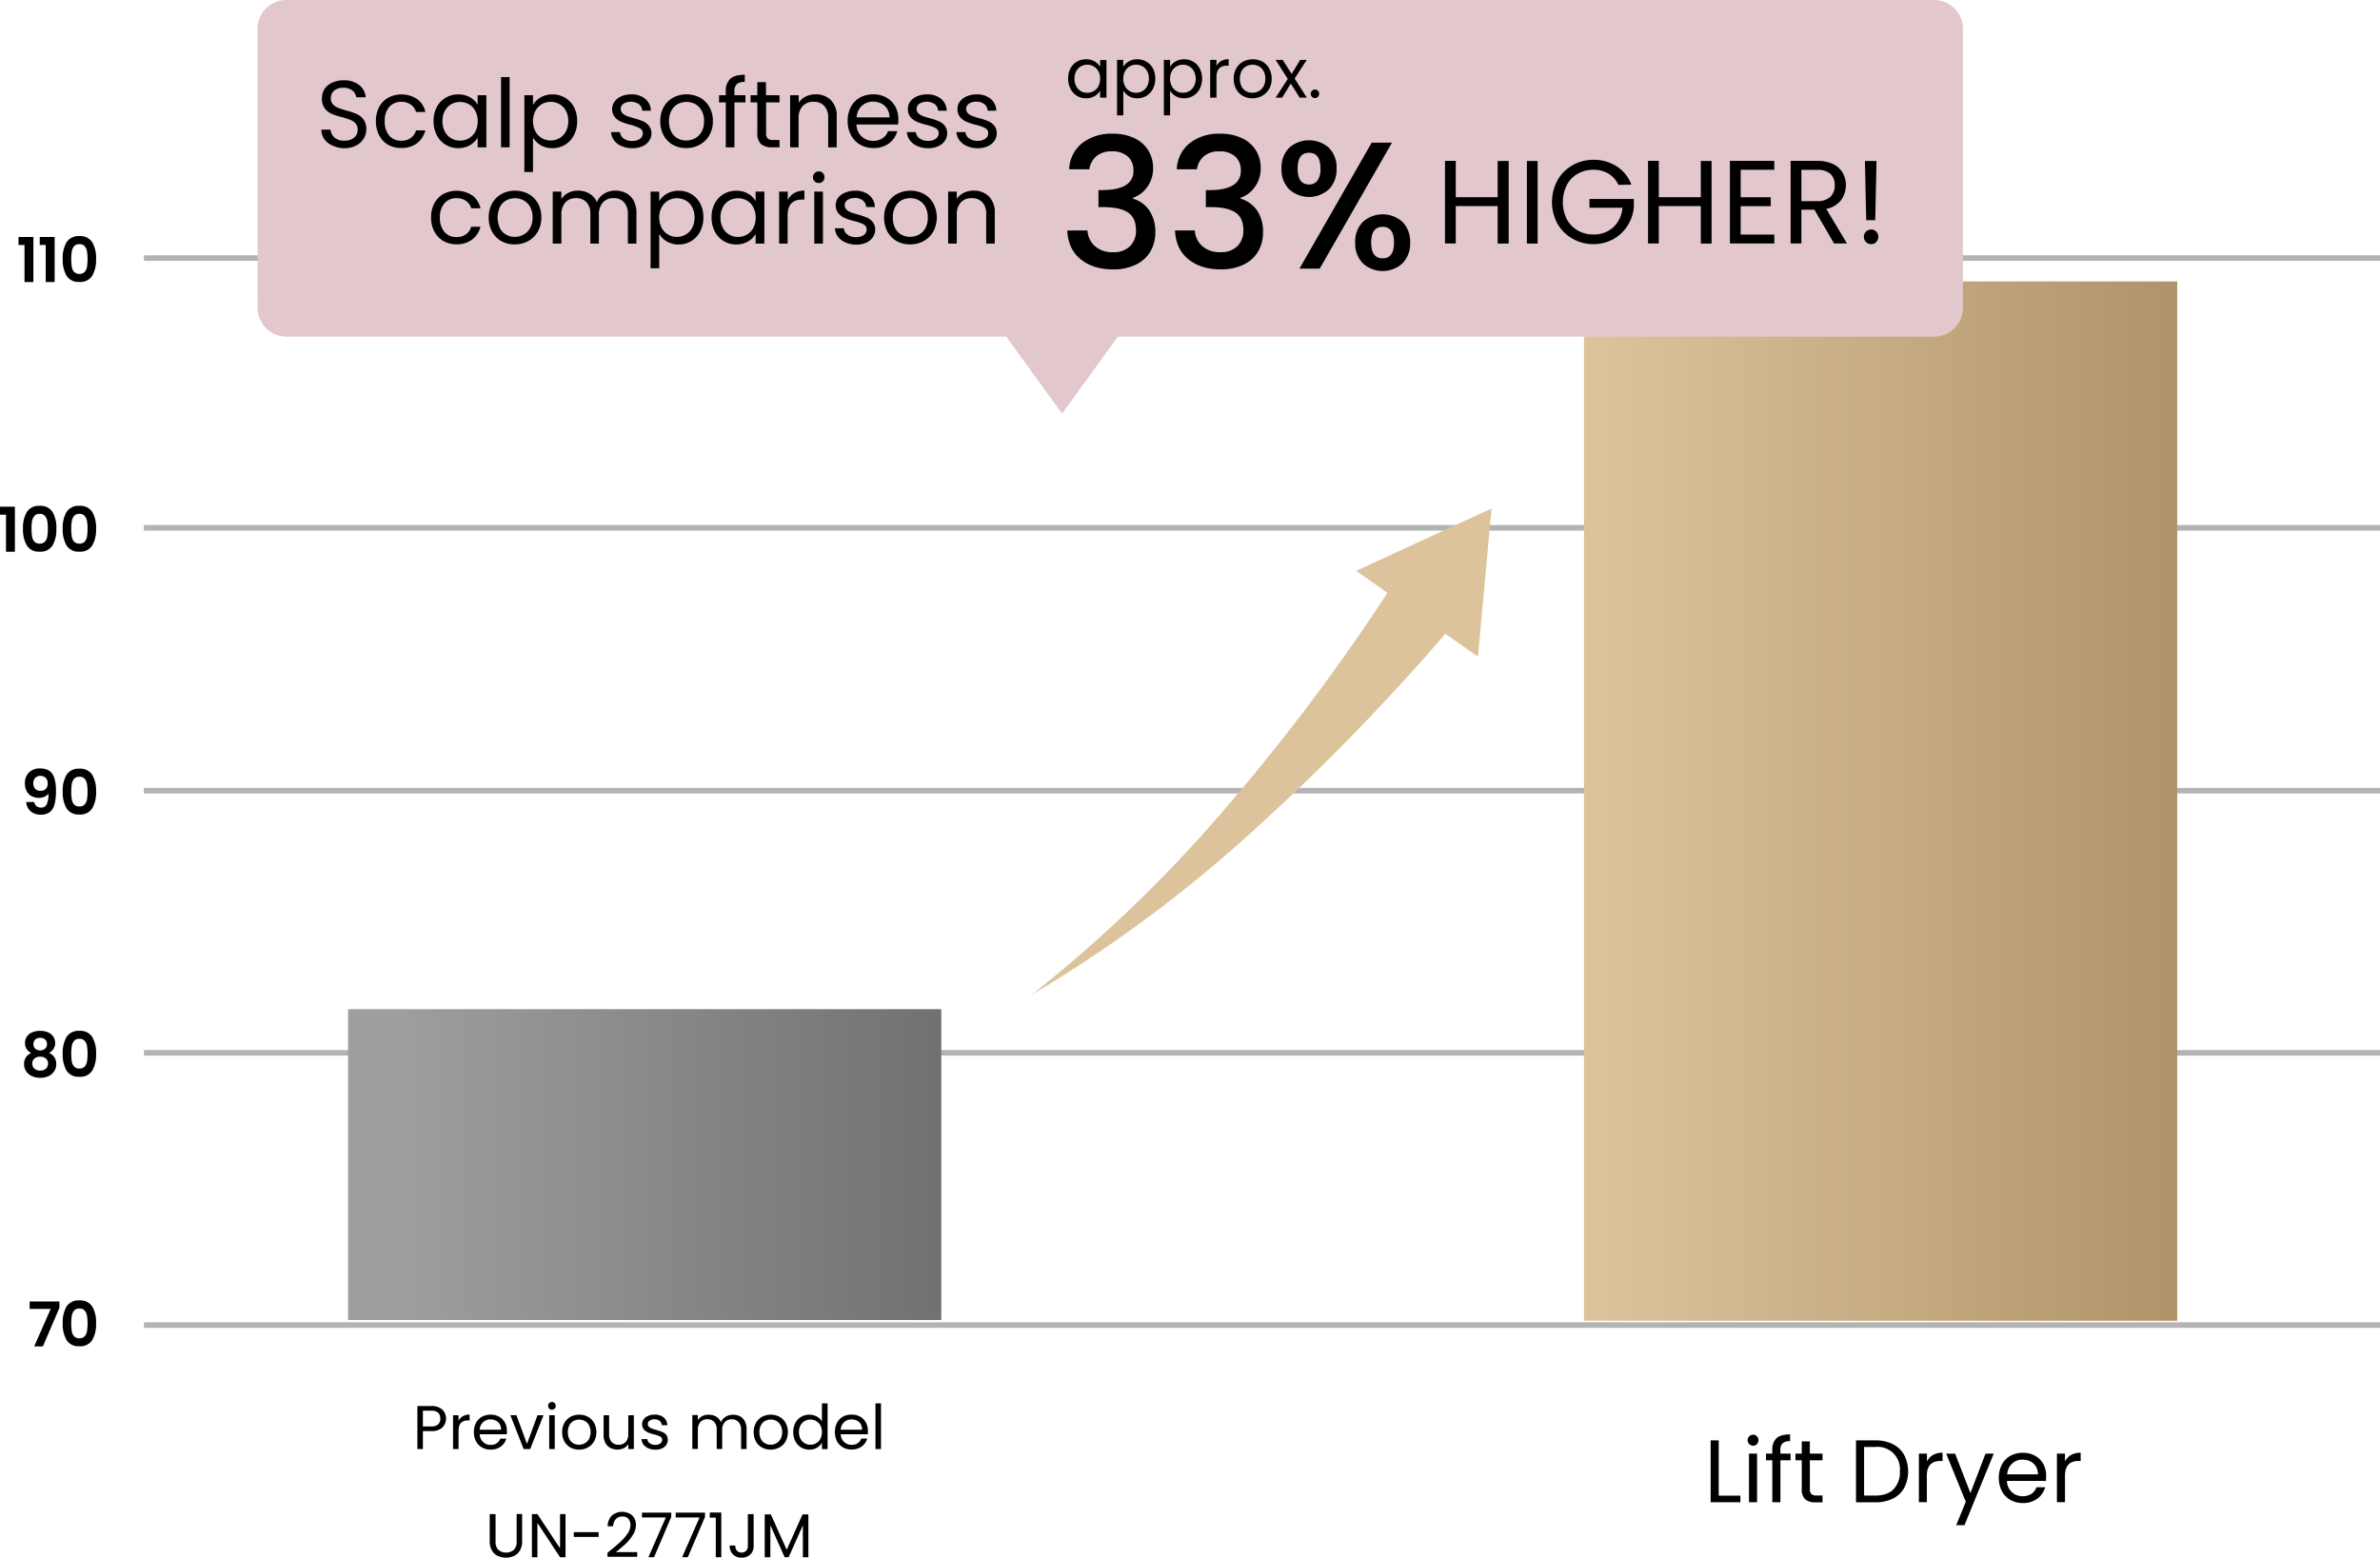 <svg xmlns="http://www.w3.org/2000/svg" xmlns:xlink="http://www.w3.org/1999/xlink" viewBox="0 0 864.49 565.93"><defs><style>.cls-1{fill:none;stroke:#b3b3b3;stroke-miterlimit:10;stroke-width:2.02px;}.cls-2{fill:url(#名称未設定グラデーション_4);}.cls-3{fill:url(#名称未設定グラデーション_3);}.cls-4{fill:#ddc39c;}.cls-5{fill:#e2c8cd;}</style><linearGradient id="名称未設定グラデーション_4" x1="-1764.21" y1="-4127.3" x2="-1762.19" y2="-4127.3" gradientTransform="matrix(106.75, 0, 0, -55.96, 188459.37, -230520.1)" gradientUnits="userSpaceOnUse"><stop offset="0.07" stop-color="#9e9e9f"/><stop offset="1" stop-color="#717071"/></linearGradient><linearGradient id="名称未設定グラデーション_3" x1="-1762.09" y1="-4067.4" x2="-1760.07" y2="-4067.4" gradientTransform="matrix(106.75, 0, 0, -161.03, 188681.77, -654685.88)" gradientUnits="userSpaceOnUse"><stop offset="0" stop-color="#ddc39c"/><stop offset="1" stop-color="#ae9269"/></linearGradient></defs><g id="レイヤー_2" data-name="レイヤー 2"><g id="レイヤー_1-2" data-name="レイヤー 1"><path d="M6.72,89V86.1h5.41v16.36H8.9V89Z"/><path d="M14.43,89V86.1h5.41v16.36H16.6V89Z"/><path d="M24.18,88a5.11,5.11,0,0,1,4.66-2.21A5.11,5.11,0,0,1,33.5,88a11.28,11.28,0,0,1,1.4,6.08,11.52,11.52,0,0,1-1.4,6.13,5.09,5.09,0,0,1-4.66,2.22,5.09,5.09,0,0,1-4.66-2.22,11.52,11.52,0,0,1-1.4-6.13A11.28,11.28,0,0,1,24.18,88Zm7.41,3.28a3.82,3.82,0,0,0-.85-1.85,2.41,2.41,0,0,0-1.9-.72,2.41,2.41,0,0,0-1.9.72,3.82,3.82,0,0,0-.85,1.85,15.75,15.75,0,0,0-.21,2.8,16.44,16.44,0,0,0,.2,2.86,3.57,3.57,0,0,0,.85,1.86,2.48,2.48,0,0,0,1.91.71,2.48,2.48,0,0,0,1.91-.71,3.57,3.57,0,0,0,.85-1.86,16.44,16.44,0,0,0,.2-2.86A15.75,15.75,0,0,0,31.59,91.27Z"/><path d="M0,187V184.1H5.41v16.36H2.18V187Z"/><path d="M9.76,186a5.08,5.08,0,0,1,4.65-2.21A5.1,5.1,0,0,1,19.07,186a11.19,11.19,0,0,1,1.4,6.08,11.43,11.43,0,0,1-1.4,6.13,5.08,5.08,0,0,1-4.66,2.22,5.06,5.06,0,0,1-4.65-2.22,11.42,11.42,0,0,1-1.41-6.13A11.19,11.19,0,0,1,9.76,186Zm7.4,3.28a3.74,3.74,0,0,0-.85-1.85,2.41,2.41,0,0,0-1.9-.72,2.39,2.39,0,0,0-1.89.72,3.83,3.83,0,0,0-.86,1.85,15.75,15.75,0,0,0-.21,2.8,17.49,17.49,0,0,0,.2,2.86,3.65,3.65,0,0,0,.85,1.86,2.5,2.5,0,0,0,1.91.71,2.47,2.47,0,0,0,1.91-.71,3.57,3.57,0,0,0,.85-1.86,16.33,16.33,0,0,0,.21-2.86A14.77,14.77,0,0,0,17.16,189.27Z"/><path d="M24.18,186a5.11,5.11,0,0,1,4.66-2.21A5.11,5.11,0,0,1,33.5,186a11.28,11.28,0,0,1,1.4,6.08,11.52,11.52,0,0,1-1.4,6.13,5.09,5.09,0,0,1-4.66,2.22,5.09,5.09,0,0,1-4.66-2.22,11.52,11.52,0,0,1-1.4-6.13A11.28,11.28,0,0,1,24.18,186Zm7.41,3.28a3.82,3.82,0,0,0-.85-1.85,2.41,2.41,0,0,0-1.9-.72,2.41,2.41,0,0,0-1.9.72,3.82,3.82,0,0,0-.85,1.85,15.75,15.75,0,0,0-.21,2.8,16.44,16.44,0,0,0,.2,2.86,3.57,3.57,0,0,0,.85,1.86,2.48,2.48,0,0,0,1.91.71,2.48,2.48,0,0,0,1.91-.71,3.57,3.57,0,0,0,.85-1.86,16.44,16.44,0,0,0,.2-2.86A15.75,15.75,0,0,0,31.59,189.27Z"/><path d="M13.24,292.89a2.63,2.63,0,0,0,1.72.52,2.13,2.13,0,0,0,2-1.15,8.72,8.72,0,0,0,.63-3.9,3.46,3.46,0,0,1-1.45,1.13,5.15,5.15,0,0,1-2,.4,5.52,5.52,0,0,1-2.59-.6,4.33,4.33,0,0,1-1.83-1.77,5.66,5.66,0,0,1-.67-2.86,5.32,5.32,0,0,1,1.48-4,5.48,5.48,0,0,1,4-1.47q3.18,0,4.5,2c.88,1.36,1.31,3.41,1.31,6.15a19.07,19.07,0,0,1-.5,4.78A5.19,5.19,0,0,1,18.16,295a5.27,5.27,0,0,1-3.33,1,5.77,5.77,0,0,1-2.83-.64,4.48,4.48,0,0,1-1.79-1.68,5.16,5.16,0,0,1-.7-2.3h2.91A2.52,2.52,0,0,0,13.24,292.89Zm3.4-6.28a2.71,2.71,0,0,0,.68-1.93,2.82,2.82,0,0,0-.71-2.05,2.53,2.53,0,0,0-1.92-.73,2.51,2.51,0,0,0-1.92.75,3.14,3.14,0,0,0,0,3.93,2.64,2.64,0,0,0,2.05.75A2.38,2.38,0,0,0,16.64,286.61Z"/><path d="M24.18,281.49a5.12,5.12,0,0,1,4.66-2.2,5.12,5.12,0,0,1,4.66,2.2,11.34,11.34,0,0,1,1.4,6.09,11.46,11.46,0,0,1-1.4,6.12,5.08,5.08,0,0,1-4.66,2.23,5.08,5.08,0,0,1-4.66-2.23,11.46,11.46,0,0,1-1.4-6.12A11.34,11.34,0,0,1,24.18,281.49Zm7.41,3.29a3.82,3.82,0,0,0-.85-1.85,2.41,2.41,0,0,0-1.9-.72,2.41,2.41,0,0,0-1.9.72,3.82,3.82,0,0,0-.85,1.85,15.75,15.75,0,0,0-.21,2.8,16.52,16.52,0,0,0,.2,2.86,3.57,3.57,0,0,0,.85,1.86,2.48,2.48,0,0,0,1.91.71,2.48,2.48,0,0,0,1.91-.71,3.57,3.57,0,0,0,.85-1.86,16.52,16.52,0,0,0,.2-2.86A15.75,15.75,0,0,0,31.59,284.78Z"/><path d="M9.08,378.94a4.16,4.16,0,0,1,.61-2.21,4.35,4.35,0,0,1,1.87-1.59,7,7,0,0,1,3-.6,7,7,0,0,1,3,.6,4.32,4.32,0,0,1,1.86,1.59,4.17,4.17,0,0,1,.62,2.21,3.83,3.83,0,0,1-.61,2.17,4.18,4.18,0,0,1-1.61,1.45,4.41,4.41,0,0,1,1.93,1.57,4.3,4.3,0,0,1,.69,2.45,4.6,4.6,0,0,1-.77,2.66A5.07,5.07,0,0,1,17.63,391a7.38,7.38,0,0,1-3,.6,7.3,7.3,0,0,1-3-.6,5.1,5.1,0,0,1-2.11-1.74,4.6,4.6,0,0,1-.78-2.66,4.34,4.34,0,0,1,.7-2.46,4.15,4.15,0,0,1,1.93-1.56A3.83,3.83,0,0,1,9.08,378.94Zm3.44,5.64a2.26,2.26,0,0,0-.8,1.86,2.35,2.35,0,0,0,.78,1.83,3,3,0,0,0,2.1.71,2.89,2.89,0,0,0,2.08-.72,2.4,2.4,0,0,0,.77-1.82,2.27,2.27,0,0,0-.79-1.85,3.09,3.09,0,0,0-2.06-.66A3.16,3.16,0,0,0,12.52,384.58Zm3.89-6.89a2.58,2.58,0,0,0-1.81-.61,2.52,2.52,0,0,0-1.79.61,2.22,2.22,0,0,0-.66,1.72,2.06,2.06,0,0,0,.68,1.62,2.56,2.56,0,0,0,1.77.61,2.56,2.56,0,0,0,1.77-.62,2.08,2.08,0,0,0,.7-1.63A2.19,2.19,0,0,0,16.41,377.69Z"/><path d="M24.18,376.74a5.12,5.12,0,0,1,4.66-2.2,5.12,5.12,0,0,1,4.66,2.2,11.34,11.34,0,0,1,1.4,6.09A11.52,11.52,0,0,1,33.5,389a5.09,5.09,0,0,1-4.66,2.22A5.09,5.09,0,0,1,24.18,389a11.52,11.52,0,0,1-1.4-6.13A11.34,11.34,0,0,1,24.18,376.74ZM31.59,380a3.82,3.82,0,0,0-.85-1.85,2.41,2.41,0,0,0-1.9-.72,2.41,2.41,0,0,0-1.9.72,3.82,3.82,0,0,0-.85,1.85,15.75,15.75,0,0,0-.21,2.8,16.52,16.52,0,0,0,.2,2.86,3.57,3.57,0,0,0,.85,1.86,2.48,2.48,0,0,0,1.91.71,2.48,2.48,0,0,0,1.91-.71,3.57,3.57,0,0,0,.85-1.86,16.52,16.52,0,0,0,.2-2.86A15.75,15.75,0,0,0,31.59,380Z"/><path d="M21.58,475.18l-6,14H12.42l6-13.62H10.76v-2.7H21.58Z"/><path d="M24.18,474.68a5.12,5.12,0,0,1,4.66-2.2,5.12,5.12,0,0,1,4.66,2.2,11.34,11.34,0,0,1,1.4,6.09,11.52,11.52,0,0,1-1.4,6.13,5.09,5.09,0,0,1-4.66,2.22,5.09,5.09,0,0,1-4.66-2.22,11.52,11.52,0,0,1-1.4-6.13A11.34,11.34,0,0,1,24.18,474.68ZM31.59,478a3.82,3.82,0,0,0-.85-1.85,2.41,2.41,0,0,0-1.9-.72,2.41,2.41,0,0,0-1.9.72,3.82,3.82,0,0,0-.85,1.85,15.75,15.75,0,0,0-.21,2.8,16.52,16.52,0,0,0,.2,2.86,3.57,3.57,0,0,0,.85,1.86,2.48,2.48,0,0,0,1.91.71,2.48,2.48,0,0,0,1.91-.71,3.57,3.57,0,0,0,.85-1.86,16.52,16.52,0,0,0,.2-2.86A15.75,15.75,0,0,0,31.59,478Z"/><line id="線_108" data-name="線 108" class="cls-1" x1="52.26" y1="382.53" x2="864.49" y2="382.53"/><line id="線_109" data-name="線 109" class="cls-1" x1="52.26" y1="287.28" x2="864.49" y2="287.28"/><line id="線_110" data-name="線 110" class="cls-1" x1="52.26" y1="191.77" x2="864.49" y2="191.77"/><line id="線_110-2" data-name="線 110" class="cls-1" x1="52.26" y1="93.77" x2="864.49" y2="93.77"/><rect id="長方形_1011" data-name="長方形 1011" class="cls-2" x="126.43" y="366.66" width="215.48" height="112.95"/><rect id="長方形_1012" data-name="長方形 1012" class="cls-3" x="575.35" y="102.25" width="215.48" height="377.62"/><g id="グループ_2209" data-name="グループ 2209"><path id="パス_4350" data-name="パス 4350" class="cls-4" d="M374.7,361.45a499.8,499.8,0,0,0,73.39-71.3,743.46,743.46,0,0,0,60.38-81.72l21.6,15.88a790.54,790.54,0,0,1-72.35,75.21A492,492,0,0,1,374.7,361.45Z"/><path id="パス_4351" data-name="パス 4351" class="cls-4" d="M536.84,238.62l4.94-53.87-49.19,22.64Z"/></g><line id="線_111" data-name="線 111" class="cls-1" x1="52.26" y1="481.43" x2="864.49" y2="481.43"/><path id="パス_4364" data-name="パス 4364" class="cls-5" d="M93.56,10.41A10.43,10.43,0,0,1,104,0H702.59A10.45,10.45,0,0,1,713,10.41v101.5a10.43,10.43,0,0,1-10.41,10.4H104a10.42,10.42,0,0,1-10.41-10.4Z"/><path id="パス_4365" data-name="パス 4365" class="cls-5" d="M385.78,150.3l-23.95-33.05h47.89Z"/><path d="M120.83,52.91a7,7,0,0,1-3-2.34,6,6,0,0,1-1.11-3.47h3.35a4.38,4.38,0,0,0,1.39,2.84,5,5,0,0,0,3.57,1.16A5.2,5.2,0,0,0,128.62,50a3.66,3.66,0,0,0,1.3-2.88,3.28,3.28,0,0,0-.76-2.24,4.73,4.73,0,0,0-1.9-1.31,28,28,0,0,0-3.07-1,26.7,26.7,0,0,1-3.81-1.24,6.22,6.22,0,0,1-2.45-2,5.73,5.73,0,0,1-1-3.57,6.2,6.2,0,0,1,1-3.49A6.5,6.5,0,0,1,120.72,30a9.93,9.93,0,0,1,4.16-.83,8.71,8.71,0,0,1,5.54,1.69,6.29,6.29,0,0,1,2.43,4.48H129.4A3.74,3.74,0,0,0,128,32.9a5.16,5.16,0,0,0-3.38-1,4.9,4.9,0,0,0-3.21,1,3.47,3.47,0,0,0-1.24,2.84,3,3,0,0,0,.74,2.14,4.76,4.76,0,0,0,1.83,1.26,31.73,31.73,0,0,0,3,1,27.22,27.22,0,0,1,3.83,1.29,6.36,6.36,0,0,1,2.48,2,5.69,5.69,0,0,1,1,3.6,6.33,6.33,0,0,1-.93,3.31,6.78,6.78,0,0,1-2.76,2.52,9.06,9.06,0,0,1-4.32,1A10.14,10.14,0,0,1,120.83,52.91Z"/><path d="M137.71,38.9A8.39,8.39,0,0,1,141,35.51a10.34,10.34,0,0,1,10.52.48,8,8,0,0,1,3,4.69H151.1A4.86,4.86,0,0,0,149.22,38a5.79,5.79,0,0,0-3.47-1,5.58,5.58,0,0,0-4.35,1.84A7.58,7.58,0,0,0,139.75,44a7.72,7.72,0,0,0,1.65,5.28,5.56,5.56,0,0,0,4.35,1.86,5.83,5.83,0,0,0,3.45-1,4.9,4.9,0,0,0,1.9-2.76h3.38a8.3,8.3,0,0,1-3,4.64,9.1,9.1,0,0,1-5.69,1.75A9.43,9.43,0,0,1,141,52.62a8.4,8.4,0,0,1-3.26-3.42A10.87,10.87,0,0,1,136.54,44,10.76,10.76,0,0,1,137.71,38.9Z"/><path d="M158.65,38.9a8.45,8.45,0,0,1,3.23-3.39,8.8,8.8,0,0,1,4.57-1.21,8.43,8.43,0,0,1,4.31,1.07,7.13,7.13,0,0,1,2.73,2.69V34.61h3.17V53.52h-3.17V50a7.46,7.46,0,0,1-2.78,2.74,8.35,8.35,0,0,1-4.3,1.09,8.59,8.59,0,0,1-7.76-4.73A10.87,10.87,0,0,1,157.48,44,10.68,10.68,0,0,1,158.65,38.9Zm14,1.4a6,6,0,0,0-2.32-2.43,6.66,6.66,0,0,0-6.44,0,6,6,0,0,0-2.31,2.42,7.63,7.63,0,0,0-.86,3.72,7.81,7.81,0,0,0,.86,3.78,6.08,6.08,0,0,0,2.31,2.45,6.31,6.31,0,0,0,3.21.85,6.41,6.41,0,0,0,3.23-.85,6,6,0,0,0,2.32-2.45,7.74,7.74,0,0,0,.87-3.74A7.64,7.64,0,0,0,172.62,40.3Z"/><path d="M185.11,28V53.52H182V28Z"/><path d="M196.38,35.39a8.24,8.24,0,0,1,4.29-1.09,8.8,8.8,0,0,1,4.57,1.21,8.51,8.51,0,0,1,3.23,3.39A10.68,10.68,0,0,1,209.64,44a10.87,10.87,0,0,1-1.17,5.11,8.65,8.65,0,0,1-7.8,4.73,8.28,8.28,0,0,1-4.26-1.09A7.79,7.79,0,0,1,193.6,50V62.49h-3.14V34.61h3.14v3.48A7.45,7.45,0,0,1,196.38,35.39Zm9.19,4.88a6,6,0,0,0-2.33-2.42A6.47,6.47,0,0,0,200,37a6.31,6.31,0,0,0-3.19.84,6.15,6.15,0,0,0-2.34,2.45,8.32,8.32,0,0,0,0,7.45,6.15,6.15,0,0,0,2.34,2.45,6.32,6.32,0,0,0,3.19.85,6.39,6.39,0,0,0,3.23-.85,6.06,6.06,0,0,0,2.33-2.45,7.93,7.93,0,0,0,.86-3.78A7.74,7.74,0,0,0,205.57,40.27Z"/><path d="M225.79,53.08A6.47,6.47,0,0,1,223.06,51a5.39,5.39,0,0,1-1.1-3h3.24a3.16,3.16,0,0,0,1.33,2.31,5,5,0,0,0,3.12.9,4.62,4.62,0,0,0,2.83-.79,2.43,2.43,0,0,0,1-2,2,2,0,0,0-1.1-1.84A15.71,15.71,0,0,0,229,45.34a25.63,25.63,0,0,1-3.43-1.12,6.1,6.1,0,0,1-2.28-1.69,4.78,4.78,0,0,1-.08-5.61A5.82,5.82,0,0,1,225.65,35a8.79,8.79,0,0,1,3.62-.71,7.73,7.73,0,0,1,5.07,1.59,5.68,5.68,0,0,1,2.07,4.34h-3.14a3.23,3.23,0,0,0-1.19-2.38,5.29,5.29,0,0,0-5.6-.17,2.24,2.24,0,0,0-1,1.9,2.08,2.08,0,0,0,.61,1.53,4.27,4.27,0,0,0,1.52,1c.61.24,1.45.51,2.53.81A26.72,26.72,0,0,1,233.44,44a5.75,5.75,0,0,1,2.19,1.6,4.27,4.27,0,0,1,1,2.79,4.76,4.76,0,0,1-.86,2.8,5.73,5.73,0,0,1-2.43,1.95,8.74,8.74,0,0,1-3.61.71A9.61,9.61,0,0,1,225.79,53.08Z"/><path d="M244.43,52.62a8.65,8.65,0,0,1-3.38-3.43A10.52,10.52,0,0,1,239.83,44a10.37,10.37,0,0,1,1.25-5.13,8.68,8.68,0,0,1,3.44-3.41,10.54,10.54,0,0,1,9.73,0,8.76,8.76,0,0,1,3.43,3.4A10.17,10.17,0,0,1,258.94,44a10,10,0,0,1-1.3,5.16,9,9,0,0,1-3.5,3.43,10.08,10.08,0,0,1-4.9,1.21A9.73,9.73,0,0,1,244.43,52.62Zm8-2.35a6,6,0,0,0,2.4-2.38,7.71,7.71,0,0,0,.91-3.86,7.75,7.75,0,0,0-.9-3.87,6,6,0,0,0-2.34-2.36,6.83,6.83,0,0,0-6.3,0,5.73,5.73,0,0,0-2.29,2.36A8,8,0,0,0,243,44a8.27,8.27,0,0,0,.85,3.9,5.61,5.61,0,0,0,2.26,2.36,6.32,6.32,0,0,0,3.1.78A6.64,6.64,0,0,0,252.42,50.27Z"/><path d="M270.77,37.2h-4V53.52h-3.14V37.2h-2.45V34.61h2.45V33.26a6,6,0,0,1,1.64-4.64q1.65-1.46,5.26-1.46v2.62a4.15,4.15,0,0,0-2.91.81,3.55,3.55,0,0,0-.85,2.67v1.35h4Z"/><path d="M278.26,37.2V48.34a2.66,2.66,0,0,0,.58,1.95,2.89,2.89,0,0,0,2,.57h2.31v2.66h-2.83a5.64,5.64,0,0,1-3.93-1.21,5.17,5.17,0,0,1-1.31-4V37.2h-2.45V34.61h2.45V29.85h3.14v4.76h4.93V37.2Z"/><path d="M301.78,36.35a8,8,0,0,1,2.14,6V53.52h-3.1V42.82a6.06,6.06,0,0,0-1.42-4.33,5,5,0,0,0-3.86-1.5,5.19,5.19,0,0,0-4,1.55,6.34,6.34,0,0,0-1.47,4.52V53.52H287V34.61h3.14V37.3a6.27,6.27,0,0,1,2.54-2.24,7.86,7.86,0,0,1,3.54-.79A7.63,7.63,0,0,1,301.78,36.35Z"/><path d="M326.21,45.24H311.1a5.94,5.94,0,0,0,6.14,5.93,5.83,5.83,0,0,0,3.4-1,5,5,0,0,0,1.91-2.53h3.38a8.1,8.1,0,0,1-3,4.43,9.17,9.17,0,0,1-5.66,1.71,9.6,9.6,0,0,1-4.81-1.21,8.53,8.53,0,0,1-3.33-3.43A10.63,10.63,0,0,1,307.89,44a10.8,10.8,0,0,1,1.17-5.14,8.2,8.2,0,0,1,3.3-3.4,9.83,9.83,0,0,1,4.88-1.19A9.51,9.51,0,0,1,322,35.47a8.12,8.12,0,0,1,3.19,3.23,9.48,9.48,0,0,1,1.12,4.64A18.22,18.22,0,0,1,326.21,45.24Zm-3.93-5.64a5.14,5.14,0,0,0-2.16-2,6.7,6.7,0,0,0-3-.67,5.8,5.8,0,0,0-4.05,1.51,6.19,6.19,0,0,0-1.92,4.21h11.94A5.76,5.76,0,0,0,322.28,39.6Z"/><path d="M333.25,53.08A6.54,6.54,0,0,1,330.52,51a5.46,5.46,0,0,1-1.1-3h3.24A3.16,3.16,0,0,0,334,50.27a5,5,0,0,0,3.12.9,4.6,4.6,0,0,0,2.83-.79,2.43,2.43,0,0,0,1-2,2,2,0,0,0-1.1-1.84,15.59,15.59,0,0,0-3.41-1.19A25.36,25.36,0,0,1,333,44.22a6.07,6.07,0,0,1-2.27-1.69,4.38,4.38,0,0,1-.95-3,4.45,4.45,0,0,1,.86-2.66A5.82,5.82,0,0,1,333.11,35a8.82,8.82,0,0,1,3.62-.71,7.73,7.73,0,0,1,5.07,1.59,5.68,5.68,0,0,1,2.07,4.34h-3.14a3.23,3.23,0,0,0-1.19-2.38,5.29,5.29,0,0,0-5.6-.17,2.23,2.23,0,0,0-1,1.9,2.07,2.07,0,0,0,.6,1.53,4.27,4.27,0,0,0,1.52,1c.61.24,1.45.51,2.53.81A27.52,27.52,0,0,1,340.91,44a5.75,5.75,0,0,1,2.19,1.6,4.27,4.27,0,0,1,.94,2.79,4.76,4.76,0,0,1-.86,2.8,5.67,5.67,0,0,1-2.43,1.95,8.73,8.73,0,0,1-3.6.71A9.69,9.69,0,0,1,333.25,53.08Z"/><path d="M351.25,53.08A6.5,6.5,0,0,1,348.53,51a5.47,5.47,0,0,1-1.11-3h3.25A3.16,3.16,0,0,0,352,50.27a5,5,0,0,0,3.12.9,4.62,4.62,0,0,0,2.83-.79,2.43,2.43,0,0,0,1-2,2,2,0,0,0-1.1-1.84,15.71,15.71,0,0,0-3.42-1.19A25.63,25.63,0,0,1,351,44.22a6.1,6.1,0,0,1-2.28-1.69,4.78,4.78,0,0,1-.08-5.61A5.82,5.82,0,0,1,351.12,35a8.79,8.79,0,0,1,3.62-.71,7.73,7.73,0,0,1,5.07,1.59,5.68,5.68,0,0,1,2.07,4.34h-3.14a3.26,3.26,0,0,0-1.19-2.38,4.47,4.47,0,0,0-2.91-.89,4.55,4.55,0,0,0-2.7.72,2.26,2.26,0,0,0-1,1.9,2.08,2.08,0,0,0,.61,1.53,4.27,4.27,0,0,0,1.52,1,25.91,25.91,0,0,0,2.53.81A26.72,26.72,0,0,1,358.91,44a5.75,5.75,0,0,1,2.19,1.6,4.27,4.27,0,0,1,.95,2.79,4.83,4.83,0,0,1-.86,2.8,5.79,5.79,0,0,1-2.43,1.95,8.74,8.74,0,0,1-3.61.71A9.69,9.69,0,0,1,351.25,53.08Z"/><path d="M157.75,73.9A8.45,8.45,0,0,1,161,70.51a10.36,10.36,0,0,1,10.53.48,8,8,0,0,1,3,4.69h-3.38A4.82,4.82,0,0,0,169.26,73a5.79,5.79,0,0,0-3.47-1,5.55,5.55,0,0,0-4.34,1.85A7.53,7.53,0,0,0,159.79,79a7.69,7.69,0,0,0,1.66,5.28,5.53,5.53,0,0,0,4.34,1.86,5.83,5.83,0,0,0,3.45-1,4.85,4.85,0,0,0,1.9-2.76h3.38a8.37,8.37,0,0,1-3,4.64,9.12,9.12,0,0,1-5.7,1.74,9.45,9.45,0,0,1-4.78-1.2,8.53,8.53,0,0,1-3.26-3.42A10.87,10.87,0,0,1,156.58,79,10.73,10.73,0,0,1,157.75,73.9Z"/><path d="M182.13,87.62a8.58,8.58,0,0,1-3.38-3.43A10.53,10.53,0,0,1,177.52,79a10.27,10.27,0,0,1,1.26-5.13,8.65,8.65,0,0,1,3.43-3.41,10.54,10.54,0,0,1,9.73,0,8.72,8.72,0,0,1,3.44,3.4A10.27,10.27,0,0,1,196.63,79a10.14,10.14,0,0,1-1.29,5.16,9,9,0,0,1-3.5,3.43,10.1,10.1,0,0,1-4.9,1.2A9.73,9.73,0,0,1,182.13,87.62Zm8-2.35a6,6,0,0,0,2.4-2.38,7.6,7.6,0,0,0,.92-3.86,7.75,7.75,0,0,0-.9-3.87,5.93,5.93,0,0,0-2.35-2.36,6.73,6.73,0,0,0-6.29,0,5.75,5.75,0,0,0-2.3,2.36,9.25,9.25,0,0,0,0,7.77,5.61,5.61,0,0,0,2.26,2.36,6.29,6.29,0,0,0,3.1.78A6.57,6.57,0,0,0,190.11,85.27Z"/><path d="M227.44,70.18a6.61,6.61,0,0,1,2.73,2.74,9.23,9.23,0,0,1,1,4.45V88.51h-3.11V77.82a6.12,6.12,0,0,0-1.39-4.33,4.93,4.93,0,0,0-3.78-1.5,5,5,0,0,0-3.9,1.57,6.45,6.45,0,0,0-1.45,4.54V88.51h-3.1V77.82a6.13,6.13,0,0,0-1.4-4.33,4.91,4.91,0,0,0-3.78-1.5,5,5,0,0,0-3.9,1.57,6.5,6.5,0,0,0-1.45,4.54V88.51h-3.14V69.61h3.14v2.72a6.25,6.25,0,0,1,2.51-2.27,7.53,7.53,0,0,1,3.46-.8,8.21,8.21,0,0,1,4.21,1.07,6.57,6.57,0,0,1,2.73,3.14,6.13,6.13,0,0,1,2.62-3.1,7.68,7.68,0,0,1,4.07-1.11A8.26,8.26,0,0,1,227.44,70.18Z"/><path d="M242.22,70.39a8.28,8.28,0,0,1,4.3-1.09,8.8,8.8,0,0,1,4.57,1.21,8.51,8.51,0,0,1,3.23,3.39A10.65,10.65,0,0,1,255.49,79a10.9,10.9,0,0,1-1.17,5.11,8.76,8.76,0,0,1-3.23,3.48,8.64,8.64,0,0,1-4.57,1.24,8.28,8.28,0,0,1-4.26-1.08A7.79,7.79,0,0,1,239.45,85V97.48h-3.14V69.61h3.14v3.48A7.42,7.42,0,0,1,242.22,70.39Zm9.2,4.88a6,6,0,0,0-2.33-2.42,6.47,6.47,0,0,0-3.23-.83,6.32,6.32,0,0,0-3.19.85,6.08,6.08,0,0,0-2.34,2.45,7.54,7.54,0,0,0-.88,3.71,7.63,7.63,0,0,0,.88,3.74,6.08,6.08,0,0,0,2.34,2.45,6.32,6.32,0,0,0,3.19.85,6.39,6.39,0,0,0,3.23-.85,6.06,6.06,0,0,0,2.33-2.45,7.93,7.93,0,0,0,.86-3.78A7.71,7.71,0,0,0,251.42,75.27Z"/><path d="M259.63,73.9a8.49,8.49,0,0,1,3.22-3.39,8.82,8.82,0,0,1,4.57-1.21,8.44,8.44,0,0,1,4.32,1.07,7.1,7.1,0,0,1,2.72,2.69V69.61h3.18v18.9h-3.18V85a7.43,7.43,0,0,1-2.77,2.74,8.37,8.37,0,0,1-4.3,1.08,8.52,8.52,0,0,1-4.55-1.24,8.71,8.71,0,0,1-3.21-3.48A10.9,10.9,0,0,1,258.46,79,10.65,10.65,0,0,1,259.63,73.9Zm14,1.4a6,6,0,0,0-2.33-2.43,6.57,6.57,0,0,0-6.43,0,5.93,5.93,0,0,0-2.31,2.42,7.6,7.6,0,0,0-.87,3.72,7.82,7.82,0,0,0,.87,3.78,6,6,0,0,0,2.31,2.45,6.26,6.26,0,0,0,3.21.85,6.38,6.38,0,0,0,3.22-.85,6,6,0,0,0,2.33-2.45,7.85,7.85,0,0,0,.86-3.74A7.75,7.75,0,0,0,273.6,75.3Z"/><path d="M288.45,70.16a7.29,7.29,0,0,1,3.74-.9v3.25h-.82q-5.28,0-5.28,5.72V88.51H283V69.61h3.14v3.07A6,6,0,0,1,288.45,70.16Z"/><path d="M295.92,65.92a2.14,2.14,0,0,1,1.52-3.66,2,2,0,0,1,1.46.62,2.2,2.2,0,0,1,0,3,2,2,0,0,1-1.46.62A2.07,2.07,0,0,1,295.92,65.92Zm3,3.69v18.9h-3.14V69.61Z"/><path d="M307.1,88.08A6.54,6.54,0,0,1,304.37,86a5.46,5.46,0,0,1-1.1-3.05h3.24a3.2,3.2,0,0,0,1.33,2.31,5,5,0,0,0,3.12.9,4.53,4.53,0,0,0,2.83-.8,2.41,2.41,0,0,0,1-2,2,2,0,0,0-1.11-1.84,15.59,15.59,0,0,0-3.41-1.19,25.36,25.36,0,0,1-3.44-1.12,6.18,6.18,0,0,1-2.27-1.69,4.38,4.38,0,0,1-1-3,4.45,4.45,0,0,1,.86-2.66A5.82,5.82,0,0,1,307,70a8.66,8.66,0,0,1,3.62-.71,7.73,7.73,0,0,1,5.07,1.59,5.68,5.68,0,0,1,2.07,4.34h-3.14a3.23,3.23,0,0,0-1.19-2.38,4.4,4.4,0,0,0-2.91-.9,4.49,4.49,0,0,0-2.69.73,2.23,2.23,0,0,0-1,1.9,2.07,2.07,0,0,0,.6,1.53,4.27,4.27,0,0,0,1.52,1c.61.24,1.45.51,2.53.81A26.94,26.94,0,0,1,314.76,79a5.75,5.75,0,0,1,2.19,1.6,4.31,4.31,0,0,1,.95,2.79,4.77,4.77,0,0,1-.87,2.8,5.67,5.67,0,0,1-2.43,2,8.73,8.73,0,0,1-3.6.7A9.69,9.69,0,0,1,307.1,88.08Z"/><path d="M325.74,87.62a8.71,8.71,0,0,1-3.38-3.43A10.63,10.63,0,0,1,321.14,79a10.27,10.27,0,0,1,1.26-5.13,8.65,8.65,0,0,1,3.43-3.41,10.54,10.54,0,0,1,9.73,0,8.69,8.69,0,0,1,3.43,3.4,11,11,0,0,1,0,10.3,9,9,0,0,1-3.51,3.43,10.06,10.06,0,0,1-4.89,1.2A9.74,9.74,0,0,1,325.74,87.62Zm8-2.35a6,6,0,0,0,2.4-2.38A7.6,7.6,0,0,0,337,79a7.75,7.75,0,0,0-.9-3.87,5.91,5.91,0,0,0-2.34-2.36,6.75,6.75,0,0,0-6.3,0,5.73,5.73,0,0,0-2.29,2.36,8,8,0,0,0-.86,3.87,8.27,8.27,0,0,0,.84,3.9,5.67,5.67,0,0,0,2.26,2.36,6.33,6.33,0,0,0,3.11.78A6.63,6.63,0,0,0,333.73,85.27Z"/><path d="M359.19,71.35a8,8,0,0,1,2.14,6V88.51h-3.11V77.82a6.08,6.08,0,0,0-1.41-4.33A5,5,0,0,0,353,72,5.17,5.17,0,0,0,349,73.54a6.34,6.34,0,0,0-1.47,4.52V88.51h-3.14V69.61h3.14V72.3a6.21,6.21,0,0,1,2.54-2.24,7.79,7.79,0,0,1,3.53-.8A7.68,7.68,0,0,1,359.19,71.35Z"/><path d="M388.81,24.88a6.19,6.19,0,0,1,2.34-2.47,6.45,6.45,0,0,1,3.32-.87,6,6,0,0,1,3.12.77,5.16,5.16,0,0,1,2,2v-2.5h2.31V35.48h-2.31V32.93a5.41,5.41,0,0,1-2,2,6.13,6.13,0,0,1-3.12.79,6.25,6.25,0,0,1-5.63-3.43,7.86,7.86,0,0,1-.85-3.71A7.67,7.67,0,0,1,388.81,24.88Zm10.14,1a4.41,4.41,0,0,0-1.69-1.76,4.77,4.77,0,0,0-4.67,0,4.39,4.39,0,0,0-1.68,1.76,5.52,5.52,0,0,0-.63,2.7,5.66,5.66,0,0,0,.63,2.74,4.45,4.45,0,0,0,1.68,1.78,4.5,4.5,0,0,0,2.33.61,4.59,4.59,0,0,0,2.34-.61A4.4,4.4,0,0,0,399,31.31a6.23,6.23,0,0,0,0-5.42Z"/><path d="M410,22.32a6.12,6.12,0,0,1,3.12-.78,6.45,6.45,0,0,1,3.32.87,6.26,6.26,0,0,1,2.34,2.47,7.67,7.67,0,0,1,.85,3.69,7.86,7.86,0,0,1-.85,3.71,6.28,6.28,0,0,1-5.66,3.43,6,6,0,0,1-3.09-.79,5.68,5.68,0,0,1-2-2v9h-2.28V21.76H408v2.53A5.43,5.43,0,0,1,410,22.32Zm6.68,3.55A4.35,4.35,0,0,0,415,24.11a4.69,4.69,0,0,0-2.34-.6,4.55,4.55,0,0,0-2.32.62,4.46,4.46,0,0,0-1.7,1.77,6,6,0,0,0,0,5.41,4.43,4.43,0,0,0,1.7,1.78,4.55,4.55,0,0,0,2.32.61,4.59,4.59,0,0,0,2.34-.61,4.4,4.4,0,0,0,1.69-1.78,5.77,5.77,0,0,0,.62-2.74A5.64,5.64,0,0,0,416.7,25.87Z"/><path d="M427,22.32a6.07,6.07,0,0,1,3.12-.78,6.44,6.44,0,0,1,3.31.87,6.12,6.12,0,0,1,2.34,2.47,7.67,7.67,0,0,1,.86,3.69,7.87,7.87,0,0,1-.86,3.71,6.19,6.19,0,0,1-2.34,2.52,6.29,6.29,0,0,1-3.31.91,6.08,6.08,0,0,1-3.1-.79,5.68,5.68,0,0,1-2-2v9h-2.27V21.76h2.27v2.53A5.47,5.47,0,0,1,427,22.32Zm6.67,3.55a4.35,4.35,0,0,0-1.69-1.76,4.69,4.69,0,0,0-2.34-.6,4.51,4.51,0,0,0-4,2.39,6,6,0,0,0,0,5.41,4.49,4.49,0,0,0,1.7,1.78,4.55,4.55,0,0,0,2.32.61,4.59,4.59,0,0,0,2.34-.61,4.4,4.4,0,0,0,1.69-1.78,5.66,5.66,0,0,0,.63-2.74A5.52,5.52,0,0,0,433.62,25.87Z"/><path d="M443.57,22.16a5.34,5.34,0,0,1,2.72-.65v2.35h-.6c-2.56,0-3.83,1.39-3.83,4.16v7.46h-2.28V21.76h2.28V24A4.38,4.38,0,0,1,443.57,22.16Z"/><path d="M451.41,34.83A6.33,6.33,0,0,1,449,32.34a7.68,7.68,0,0,1-.88-3.74,7.38,7.38,0,0,1,.91-3.72,6.32,6.32,0,0,1,2.49-2.48,7.67,7.67,0,0,1,7.06,0A6.4,6.4,0,0,1,461,24.86a7.43,7.43,0,0,1,.91,3.74,7.39,7.39,0,0,1-.93,3.74,6.67,6.67,0,0,1-2.54,2.49,7.36,7.36,0,0,1-3.56.88A7,7,0,0,1,451.41,34.83Zm5.79-1.7a4.38,4.38,0,0,0,1.74-1.73,5.45,5.45,0,0,0,.67-2.8,5.67,5.67,0,0,0-.65-2.81,4.26,4.26,0,0,0-1.71-1.71,4.86,4.86,0,0,0-4.57,0A4.09,4.09,0,0,0,451,25.79a5.78,5.78,0,0,0-.63,2.81,5.91,5.91,0,0,0,.62,2.82,4.08,4.08,0,0,0,1.64,1.72,4.53,4.53,0,0,0,2.25.56A4.81,4.81,0,0,0,457.2,33.13Z"/><path d="M472.1,35.48l-3.26-5.11-3.12,5.11h-2.38l4.43-6.81-4.43-6.91h2.58l3.25,5.08,3.1-5.08h2.38l-4.4,6.79,4.43,6.93Z"/><path d="M476.56,35.18a1.47,1.47,0,0,1-.46-1.1,1.46,1.46,0,0,1,.46-1.1,1.49,1.49,0,0,1,1.1-.45,1.43,1.43,0,0,1,1.06.45,1.52,1.52,0,0,1,.44,1.1,1.53,1.53,0,0,1-.44,1.1,1.43,1.43,0,0,1-1.06.45A1.49,1.49,0,0,1,476.56,35.18Z"/><path d="M393.08,52a17.17,17.17,0,0,1,11-3.42,18,18,0,0,1,8,1.64,11.76,11.76,0,0,1,5.06,4.48A12.07,12.07,0,0,1,418.83,61a11.32,11.32,0,0,1-2.16,7,10.64,10.64,0,0,1-5.2,3.89v.26a11.1,11.1,0,0,1,6,4.31,13.68,13.68,0,0,1,2.17,8,13.43,13.43,0,0,1-1.77,6.91,12.26,12.26,0,0,1-5.27,4.77,18.53,18.53,0,0,1-8.36,1.74q-7.1,0-11.67-3.65t-4.9-10.49H395a8.25,8.25,0,0,0,2.7,5.69,9.43,9.43,0,0,0,6.58,2.2,8.28,8.28,0,0,0,6.18-2.2,7.76,7.76,0,0,0,2.17-5.69q0-4.61-2.92-6.55c-2-1.29-5-1.94-9-1.94H399V69.06h1.77q5.33-.07,8.13-1.78a5.86,5.86,0,0,0,2.79-5.39,6.51,6.51,0,0,0-2-5A8.25,8.25,0,0,0,403.83,55a8.14,8.14,0,0,0-5.72,1.87,7.56,7.56,0,0,0-2.43,4.64h-7.31A12.6,12.6,0,0,1,393.08,52Z"/><path d="M432.16,52a17.18,17.18,0,0,1,11-3.42,18,18,0,0,1,8,1.64,11.79,11.79,0,0,1,5.07,4.48A12.07,12.07,0,0,1,457.92,61a11.32,11.32,0,0,1-2.17,7,10.64,10.64,0,0,1-5.2,3.89v.26a11.06,11.06,0,0,1,6.05,4.31,13.68,13.68,0,0,1,2.17,8A13.43,13.43,0,0,1,457,91.36a12.26,12.26,0,0,1-5.27,4.77,18.51,18.51,0,0,1-8.35,1.74q-7.11,0-11.68-3.65t-4.9-10.49H434a8.25,8.25,0,0,0,2.7,5.69,9.43,9.43,0,0,0,6.58,2.2,8.3,8.3,0,0,0,6.19-2.2,7.8,7.8,0,0,0,2.17-5.69q0-4.61-2.93-6.55c-1.95-1.29-4.95-1.94-9-1.94h-1.71V69.06h1.77c3.56,0,6.26-.64,8.13-1.78a5.87,5.87,0,0,0,2.8-5.39,6.55,6.55,0,0,0-2-5A8.26,8.26,0,0,0,442.92,55a8.15,8.15,0,0,0-5.73,1.87,7.56,7.56,0,0,0-2.43,4.64h-7.31A12.64,12.64,0,0,1,432.16,52Z"/><path d="M468.28,53.69a10.87,10.87,0,0,1,14.41,0,10.07,10.07,0,0,1,2.79,7.54,10.15,10.15,0,0,1-2.79,7.56,10.76,10.76,0,0,1-14.41,0,10.12,10.12,0,0,1-2.8-7.56A10,10,0,0,1,468.28,53.69Zm3.06,7.54q0,5.79,4.14,5.79a3.61,3.61,0,0,0,3.06-1.42,7.11,7.11,0,0,0,1.09-4.37q0-5.73-4.15-5.73T471.34,61.23Zm34.28-9.41L479.36,97.61H472l26.25-45.79ZM495.06,80.6a10.78,10.78,0,0,1,14.34,0,10.08,10.08,0,0,1,2.8,7.54,10.16,10.16,0,0,1-2.8,7.56,10.66,10.66,0,0,1-14.34,0,10.12,10.12,0,0,1-2.8-7.56A10,10,0,0,1,495.06,80.6Zm3,7.54q0,5.72,4.15,5.72t4.14-5.72q0-5.73-4.14-5.73T498.05,88.14Z"/><path d="M548,58.49v30H544V74.87H528.78V88.45h-3.91v-30h3.91V71.65H544V58.49Z"/><path d="M558.52,58.49v30h-3.91v-30Z"/><path d="M587.87,67.18a9.35,9.35,0,0,0-3.61-4.07,10.43,10.43,0,0,0-5.5-1.43,11.27,11.27,0,0,0-5.65,1.43,10.22,10.22,0,0,0-4,4.13,14.07,14.07,0,0,0,0,12.4,10.16,10.16,0,0,0,4,4.11,11.17,11.17,0,0,0,5.65,1.44A10.22,10.22,0,0,0,586,82.56a10.78,10.78,0,0,0,3.31-7.09H577.34V72.29h16.12v3a14.88,14.88,0,0,1-2.32,6.77,14.35,14.35,0,0,1-5.2,4.86,14.67,14.67,0,0,1-7.18,1.78,15,15,0,0,1-7.6-2,14.26,14.26,0,0,1-5.44-5.43,16.5,16.5,0,0,1,0-15.75,14.2,14.2,0,0,1,5.44-5.46,15,15,0,0,1,7.6-2,15.25,15.25,0,0,1,8.45,2.37,13.49,13.49,0,0,1,5.35,6.66Z"/><path d="M621.7,58.49v30h-3.91V74.87H602.53V88.45h-3.91v-30h3.91V71.65h15.26V58.49Z"/><path d="M632.27,61.68v10h10.92v3.22H632.27V85.23h12.21v3.22H628.36v-30h16.12v3.23Z"/><path d="M666.18,88.45,659.05,76.2h-4.73V88.45h-3.91v-30h9.67a12.93,12.93,0,0,1,5.74,1.16,8.16,8.16,0,0,1,3.5,3.14,9.3,9.3,0,0,1-.62,10,8.7,8.7,0,0,1-5.35,3.14l7.52,12.55ZM654.32,73.07h5.76a6.56,6.56,0,0,0,4.77-1.57,5.64,5.64,0,0,0,1.59-4.19,5.34,5.34,0,0,0-1.57-4.13,6.83,6.83,0,0,0-4.79-1.46h-5.76Z"/><path d="M677.79,87.94a2.67,2.67,0,0,1,1.89-4.56,2.46,2.46,0,0,1,1.82.77,2.74,2.74,0,0,1,0,3.79,2.46,2.46,0,0,1-1.82.77A2.57,2.57,0,0,1,677.79,87.94Zm3.82-29.45L681.14,80h-3.27l-.47-21.5Z"/><path d="M160.68,518.67a5.66,5.66,0,0,1-4.07,1.29h-3v6.53h-2V510.85h5.05a5.72,5.72,0,0,1,4,1.28,4.61,4.61,0,0,1,0,6.54Zm-1.56-1.13a2.73,2.73,0,0,0,.81-2.11q0-2.89-3.32-2.9h-3v5.75h3A3.65,3.65,0,0,0,159.12,517.54Z"/><path d="M168.13,514.55a4.76,4.76,0,0,1,2.44-.58v2.11H170q-3.43,0-3.44,3.72v6.69h-2v-12.3h2v2A4,4,0,0,1,168.13,514.55Z"/><path d="M184.08,521.11h-9.83a3.89,3.89,0,0,0,4,3.86,3.81,3.81,0,0,0,2.21-.62,3.25,3.25,0,0,0,1.24-1.65h2.2a5.32,5.32,0,0,1-2,2.88,6,6,0,0,1-3.68,1.11,6.28,6.28,0,0,1-3.14-.78,5.52,5.52,0,0,1-2.16-2.23,6.89,6.89,0,0,1-.79-3.36,7.09,7.09,0,0,1,.76-3.34,5.41,5.41,0,0,1,2.15-2.22,6.45,6.45,0,0,1,3.18-.77,6.15,6.15,0,0,1,3.09.76,5.32,5.32,0,0,1,2.08,2.1,6.16,6.16,0,0,1,.73,3A10.91,10.91,0,0,1,184.08,521.11Zm-2.56-3.67a3.27,3.27,0,0,0-1.4-1.28,4.27,4.27,0,0,0-2-.44,3.76,3.76,0,0,0-2.64,1,4,4,0,0,0-1.25,2.73H182A3.7,3.7,0,0,0,181.52,517.44Z"/><path d="M191.42,524.61l3.82-10.42h2.18l-4.83,12.3h-2.38l-4.83-12.3h2.2Z"/><path d="M199.5,511.79a1.34,1.34,0,0,1-.4-1,1.3,1.3,0,0,1,.4-1,1.35,1.35,0,0,1,1-.41,1.28,1.28,0,0,1,.95.41,1.3,1.3,0,0,1,.4,1,1.34,1.34,0,0,1-.4,1,1.27,1.27,0,0,1-.95.4A1.34,1.34,0,0,1,199.5,511.79Zm2,2.4v12.3h-2v-12.3Z"/><path d="M207.19,525.91a5.56,5.56,0,0,1-2.2-2.23,6.9,6.9,0,0,1-.8-3.36A6.68,6.68,0,0,1,205,517a5.65,5.65,0,0,1,2.24-2.23,6.51,6.51,0,0,1,3.16-.77,6.58,6.58,0,0,1,3.17.77,5.73,5.73,0,0,1,2.23,2.22,7.18,7.18,0,0,1,0,6.7,5.82,5.82,0,0,1-2.28,2.23,6.58,6.58,0,0,1-3.19.78A6.32,6.32,0,0,1,207.19,525.91Zm5.2-1.53a3.94,3.94,0,0,0,1.56-1.55,5.68,5.68,0,0,0,0-5,3.78,3.78,0,0,0-1.53-1.54,4.38,4.38,0,0,0-4.1,0,3.7,3.7,0,0,0-1.49,1.54,5.2,5.2,0,0,0-.56,2.51,5.33,5.33,0,0,0,.55,2.54,3.63,3.63,0,0,0,1.47,1.53,4.12,4.12,0,0,0,2,.51A4.3,4.3,0,0,0,212.39,524.38Z"/><path d="M230.23,514.19v12.3h-2v-1.82a4,4,0,0,1-1.63,1.48,5,5,0,0,1-2.3.52,5.57,5.57,0,0,1-2.58-.59,4.33,4.33,0,0,1-1.81-1.79,5.88,5.88,0,0,1-.66-2.89v-7.21h2v6.94a3.93,3.93,0,0,0,.92,2.79,3.29,3.29,0,0,0,2.52,1,3.37,3.37,0,0,0,2.58-1,4.14,4.14,0,0,0,.94-2.94v-6.76Z"/><path d="M235.51,526.21a4.35,4.35,0,0,1-1.78-1.34,3.59,3.59,0,0,1-.71-2h2.11a2.05,2.05,0,0,0,.86,1.5,3.28,3.28,0,0,0,2,.59,3,3,0,0,0,1.84-.52,1.58,1.58,0,0,0,.68-1.3,1.28,1.28,0,0,0-.72-1.2,10.4,10.4,0,0,0-2.23-.78,16.22,16.22,0,0,1-2.23-.73,3.88,3.88,0,0,1-1.48-1.1,2.86,2.86,0,0,1-.62-1.92,2.92,2.92,0,0,1,.56-1.72,3.84,3.84,0,0,1,1.6-1.25,5.66,5.66,0,0,1,2.35-.46,5,5,0,0,1,3.3,1,3.72,3.72,0,0,1,1.35,2.83h-2a2.11,2.11,0,0,0-.78-1.55,2.87,2.87,0,0,0-1.89-.58,2.93,2.93,0,0,0-1.75.47,1.44,1.44,0,0,0-.65,1.23,1.35,1.35,0,0,0,.39,1,2.76,2.76,0,0,0,1,.63,14.19,14.19,0,0,0,1.65.53,16.36,16.36,0,0,1,2.15.71,3.85,3.85,0,0,1,1.43,1,2.79,2.79,0,0,1,.61,1.82A3.09,3.09,0,0,1,242,525a3.81,3.81,0,0,1-1.58,1.27,5.76,5.76,0,0,1-2.35.45A6.38,6.38,0,0,1,235.51,526.21Z"/><path d="M268.75,514.56a4.25,4.25,0,0,1,1.77,1.79,5.88,5.88,0,0,1,.66,2.89v7.25h-2v-7a4,4,0,0,0-.91-2.81,3.22,3.22,0,0,0-2.46-1,3.3,3.3,0,0,0-2.54,1,4.2,4.2,0,0,0-.94,3v6.78h-2v-7a4,4,0,0,0-.91-2.81,3.22,3.22,0,0,0-2.46-1,3.3,3.3,0,0,0-2.54,1,4.25,4.25,0,0,0-.94,3v6.78h-2v-12.3h2V516a4.1,4.1,0,0,1,1.63-1.49,5,5,0,0,1,2.26-.51,5.33,5.33,0,0,1,2.73.69,4.26,4.26,0,0,1,1.78,2.05,4,4,0,0,1,1.7-2,5,5,0,0,1,2.65-.72A5.46,5.46,0,0,1,268.75,514.56Z"/><path d="M276.75,525.91a5.62,5.62,0,0,1-2.2-2.23,6.89,6.89,0,0,1-.79-3.36,6.58,6.58,0,0,1,.82-3.33,5.63,5.63,0,0,1,2.23-2.23,6.89,6.89,0,0,1,6.33,0,5.67,5.67,0,0,1,2.23,2.22,7.18,7.18,0,0,1,0,6.7,5.82,5.82,0,0,1-2.28,2.23,6.58,6.58,0,0,1-3.19.78A6.35,6.35,0,0,1,276.75,525.91Zm5.2-1.53a3.94,3.94,0,0,0,1.56-1.55,4.88,4.88,0,0,0,.6-2.51,5,5,0,0,0-.59-2.51,3.82,3.82,0,0,0-1.52-1.54,4.24,4.24,0,0,0-2.05-.51,4.18,4.18,0,0,0-2.05.51,3.64,3.64,0,0,0-1.49,1.54,5.09,5.09,0,0,0-.57,2.51,5.45,5.45,0,0,0,.55,2.54,3.59,3.59,0,0,0,1.48,1.53,4.06,4.06,0,0,0,2,.51A4.24,4.24,0,0,0,282,524.38Z"/><path d="M288.89,517a5.39,5.39,0,0,1,2.1-2.21,5.71,5.71,0,0,1,3-.79,5.56,5.56,0,0,1,2.67.66,4.76,4.76,0,0,1,1.89,1.74v-6.51h2.06v16.61h-2.06v-2.31a4.81,4.81,0,0,1-1.8,1.81,5.34,5.34,0,0,1-2.78.7,5.57,5.57,0,0,1-5.07-3.07,7,7,0,0,1-.77-3.32A6.89,6.89,0,0,1,288.89,517Zm9.09.91a4,4,0,0,0-1.52-1.59,4.16,4.16,0,0,0-2.1-.55,4.08,4.08,0,0,0-2.08.54,3.94,3.94,0,0,0-1.51,1.57,5.07,5.07,0,0,0-.56,2.43,5.19,5.19,0,0,0,.56,2.46,4.06,4.06,0,0,0,1.51,1.59,4,4,0,0,0,2.08.55,4.07,4.07,0,0,0,2.1-.55,4,4,0,0,0,1.52-1.59,5.14,5.14,0,0,0,.56-2.44A5,5,0,0,0,298,517.9Z"/><path d="M315.22,521.11h-9.84a4,4,0,0,0,1.25,2.83,3.93,3.93,0,0,0,2.75,1,3.79,3.79,0,0,0,2.21-.62,3.27,3.27,0,0,0,1.25-1.65H315a5.28,5.28,0,0,1-2,2.88,6,6,0,0,1-3.68,1.11,6.24,6.24,0,0,1-3.13-.78,5.61,5.61,0,0,1-2.17-2.23,7.67,7.67,0,0,1,0-6.7,5.39,5.39,0,0,1,2.14-2.22,6.45,6.45,0,0,1,3.18-.77,6.17,6.17,0,0,1,3.1.76,5.23,5.23,0,0,1,2.07,2.1,6.16,6.16,0,0,1,.73,3C315.28,520.26,315.26,520.67,315.22,521.11Zm-2.56-3.67a3.29,3.29,0,0,0-1.41-1.28,4.25,4.25,0,0,0-2-.44,3.8,3.8,0,0,0-2.64,1,4,4,0,0,0-1.24,2.73h7.76A3.79,3.79,0,0,0,312.66,517.44Z"/><path d="M320,509.88v16.61h-2V509.88Z"/><path d="M180,550.13V560a4.21,4.21,0,0,0,1,3.1,4.47,4.47,0,0,0,5.66,0,4.21,4.21,0,0,0,1-3.1v-9.9h2V560a6.46,6.46,0,0,1-.78,3.29,4.93,4.93,0,0,1-2.12,2,7.25,7.25,0,0,1-6,0,4.85,4.85,0,0,1-2.11-2,6.56,6.56,0,0,1-.77-3.29v-9.88Z"/><path d="M205.42,565.78h-2l-8.21-12.46v12.46h-2V550.11h2l8.21,12.43V550.11h2Z"/><path d="M217.43,556.68v1.73h-9v-1.73Z"/><path d="M225.15,560.38a18.46,18.46,0,0,0,2.73-3.08,5.54,5.54,0,0,0,1.11-3.15,3.48,3.48,0,0,0-.71-2.3A2.82,2.82,0,0,0,226,551a3,3,0,0,0-2.37,1,4,4,0,0,0-.91,2.55h-2a5.44,5.44,0,0,1,1.52-3.89,5.8,5.8,0,0,1,7.38-.09,4.65,4.65,0,0,1,1.36,3.53,6.7,6.7,0,0,1-1.11,3.62,16.2,16.2,0,0,1-2.53,3.1c-.94.89-2.15,1.93-3.61,3.11h7.72v1.71h-10.8v-1.46Q223.53,561.85,225.15,560.38Z"/><path d="M243.82,551.14l-6.24,14.64h-2.06l6.33-14.44h-8.67v-1.75h10.64Z"/><path d="M256.08,551.14l-6.24,14.64h-2.07l6.33-14.44h-8.66v-1.75h10.64Z"/><path d="M257.81,551.41v-1.86H262v16.23H260V551.41Z"/><path d="M273.75,550.13v11.56a4.12,4.12,0,0,1-1.19,3.09,4.35,4.35,0,0,1-3.15,1.15,4.08,4.08,0,0,1-4.35-4.4h2a3,3,0,0,0,.6,1.87,2.45,2.45,0,0,0,3.42,0,2.69,2.69,0,0,0,.56-1.74V550.13Z"/><path d="M293.63,550.24v15.54h-2V554.19l-5.16,11.59H285l-5.18-11.61v11.61h-2.05V550.24H280l5.75,12.84,5.75-12.84Z"/><path d="M624.29,543.42h7.87v2.39h-10.8V523.33h2.93Z"/><path d="M635.38,524.69a2,2,0,0,1,1.42-3.42,1.84,1.84,0,0,1,1.37.58,2.08,2.08,0,0,1,0,2.84,1.84,1.84,0,0,1-1.37.58A1.92,1.92,0,0,1,635.38,524.69Zm2.84,3.45v17.67h-2.94V528.14Z"/><path d="M650.4,530.56h-3.7v15.25h-2.94V530.56h-2.29v-2.42h2.29v-1.26a5.56,5.56,0,0,1,1.53-4.34q1.53-1.37,4.92-1.37v2.45a3.9,3.9,0,0,0-2.72.76,3.35,3.35,0,0,0-.79,2.5v1.26h3.7Z"/><path d="M657.4,530.56V541a2.45,2.45,0,0,0,.55,1.82,2.67,2.67,0,0,0,1.9.53H662v2.49h-2.65a5.27,5.27,0,0,1-3.67-1.13,4.85,4.85,0,0,1-1.23-3.71V530.56h-2.28v-2.42h2.28v-4.45h2.94v4.45H662v2.42Z"/><path d="M687.53,524.7a9.64,9.64,0,0,1,4.12,3.92,13.18,13.18,0,0,1,0,12,9.41,9.41,0,0,1-4.12,3.87,14.21,14.21,0,0,1-6.37,1.34h-7V523.33h7A14,14,0,0,1,687.53,524.7Zm.27,16.38a8.74,8.74,0,0,0,2.29-6.46,8.11,8.11,0,0,0-8.93-8.9H677.1v17.67h4.06Q685.51,543.39,687.8,541.08Z"/><path d="M702.1,528.65a6.88,6.88,0,0,1,3.49-.83v3h-.77q-4.94,0-4.93,5.35v9.61H697V528.14h2.93V531A5.66,5.66,0,0,1,702.1,528.65Z"/><path d="M724.2,528.14l-10.64,26h-3l3.48-8.51-7.13-17.47h3.26l5.55,14.31,5.48-14.31Z"/><path d="M743.15,538.07H729a5.54,5.54,0,0,0,5.74,5.54,5.44,5.44,0,0,0,3.18-.88,4.77,4.77,0,0,0,1.79-2.37h3.15a7.53,7.53,0,0,1-2.83,4.14,8.59,8.59,0,0,1-5.29,1.6,9,9,0,0,1-4.5-1.13,8,8,0,0,1-3.11-3.21,10.93,10.93,0,0,1,0-9.62,7.68,7.68,0,0,1,3.08-3.18,9.17,9.17,0,0,1,4.56-1.11,8.87,8.87,0,0,1,4.45,1.09,7.66,7.66,0,0,1,3,3,8.87,8.87,0,0,1,1,4.33A16.06,16.06,0,0,1,743.15,538.07Zm-3.67-5.27a4.85,4.85,0,0,0-2-1.84,6.28,6.28,0,0,0-2.82-.63,5.44,5.44,0,0,0-3.79,1.42,5.78,5.78,0,0,0-1.79,3.93h11.16A5.44,5.44,0,0,0,739.48,532.8Z"/><path d="M752.26,528.65a6.92,6.92,0,0,1,3.5-.83v3H755c-3.28,0-4.93,1.78-4.93,5.35v9.61h-2.93V528.14h2.93V531A5.66,5.66,0,0,1,752.26,528.65Z"/></g></g></svg>